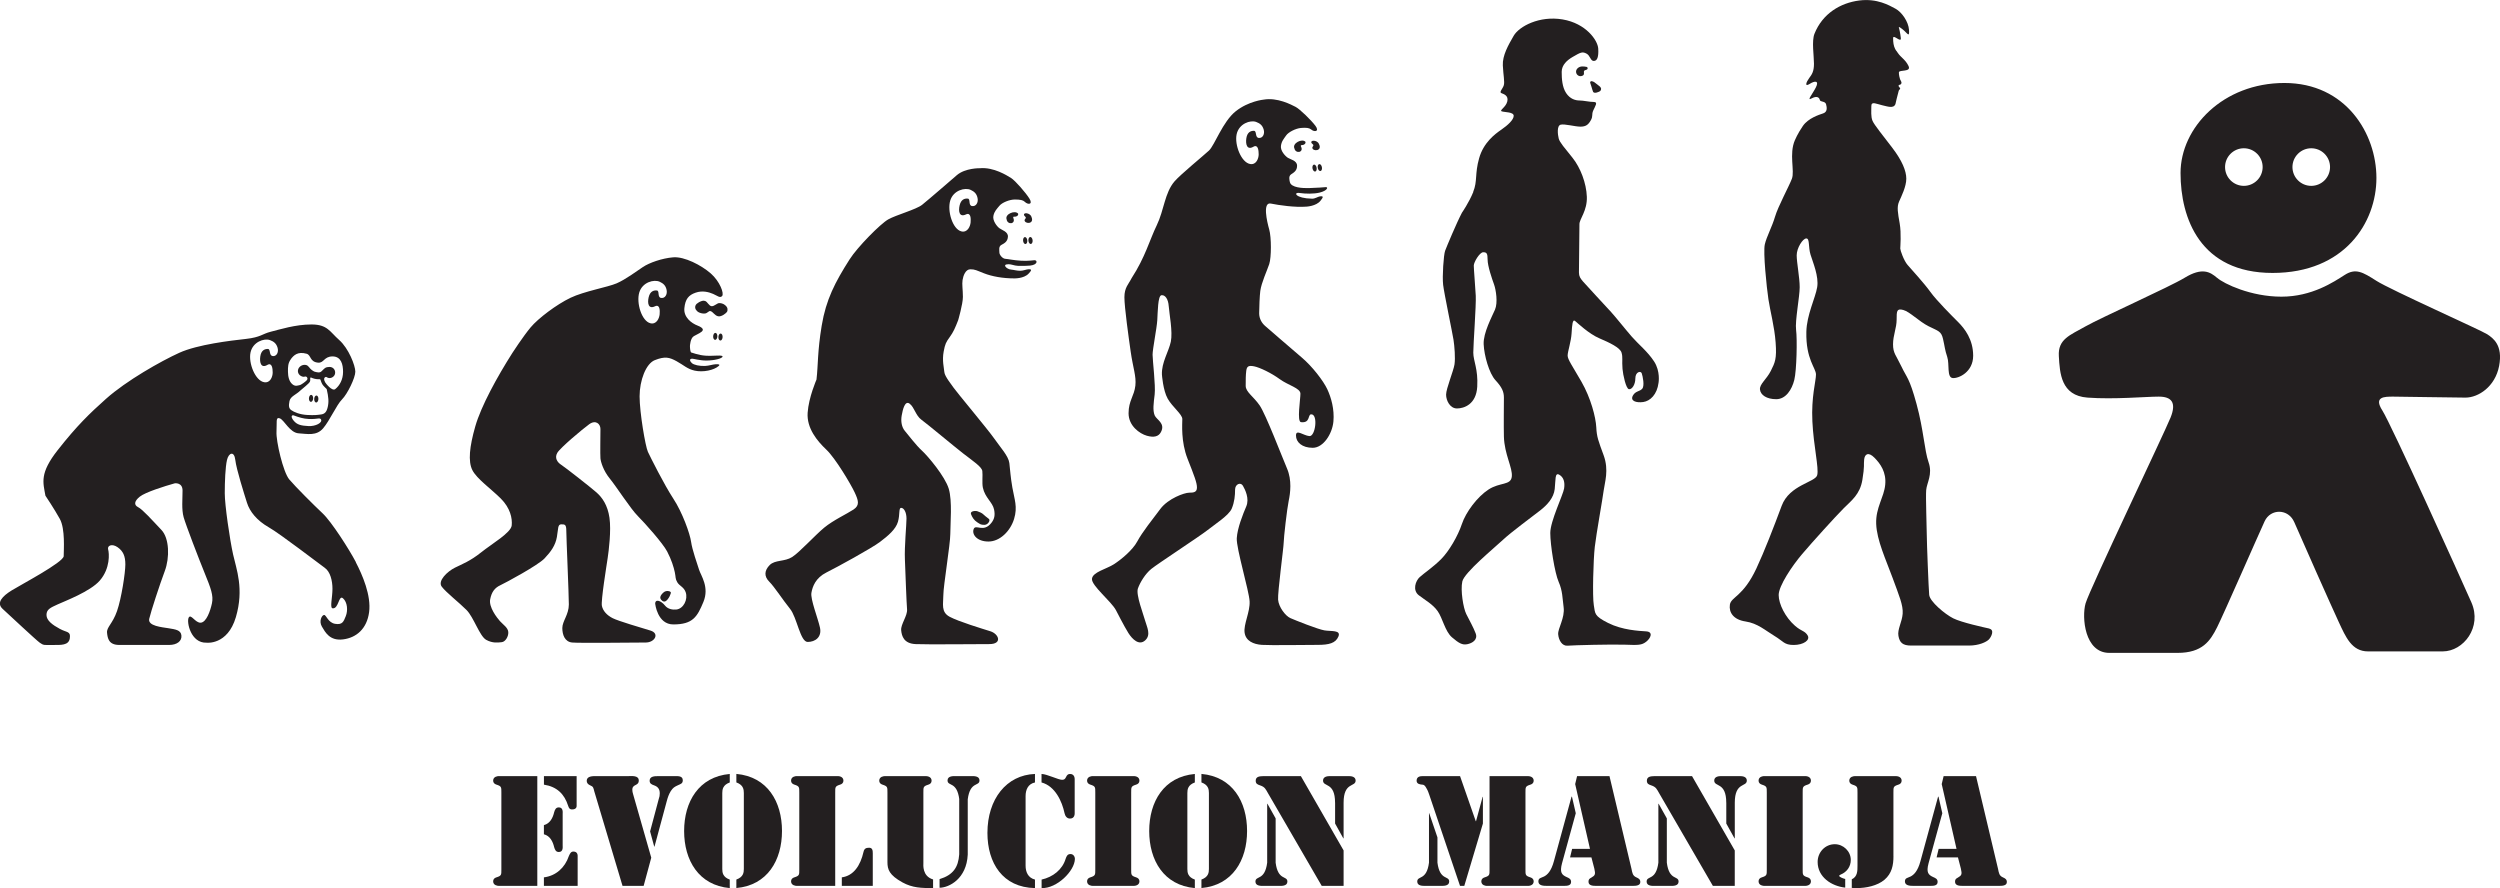 <?xml version="1.0" encoding="UTF-8"?>
<svg id="Layer_1" xmlns="http://www.w3.org/2000/svg" viewBox="0 0 708.86 251.81">
  <defs>
    <style>
      .cls-1 {
        fill: #231f20;
      }
    </style>
  </defs>
  <g>
    <path class="cls-1" d="M100.92,159.41c-1.89-3.62-6.93-11.5-9.45-13.86-2.52-2.36-7.72-7.56-9.45-9.61-1.73-2.05-3.78-10.87-3.62-13.54.16-2.68-.31-4.25.94-3.78s2.83,4.09,5.35,4.25c2.52.16,5.04.79,6.93-1.42s3.78-6.61,5.35-8.19,3.78-6.14,3.78-7.87-1.89-6.61-4.57-8.98c-2.68-2.36-3.31-4.41-7.87-4.41s-8.98,1.42-11.5,2.05c-2.52.63-2.83,1.57-7.09,2.05-4.25.47-13.7,1.57-18.9,3.94s-14.96,7.87-20.79,13.07c-4.66,4.16-8.19,7.56-13.64,14.48-5.23,6.64-4.17,9.22-3.51,12.96,0,0,2.51,3.74,4.08,6.58s1.1,8.82,1.1,10.55-12.28,8.19-14.8,9.76-4.41,3.46-2.52,5.2c1.89,1.73,9.45,8.82,10.55,9.61,1.1.79,1.26.63,3.62.63s4.57.16,4.88-1.89c.31-2.05-.79-1.57-2.83-2.68-2.05-1.1-3.78-2.36-3.78-3.94s1.1-2.05,3.15-2.99c2.05-.94,9.28-3.66,11.97-6.77,2.99-3.46,2.68-7.72,2.36-8.82-.31-1.1,1.1-1.73,2.68-.63s2.2,2.52,2.2,4.88-1.1,9.61-2.36,13.23-2.99,4.57-2.83,6.14c.16,1.57.47,3.46,3.46,3.46h14.17c2.2,0,3.62-1.1,3.46-2.68-.16-1.57-1.73-1.73-3.62-2.05-1.89-.31-5.98-.63-5.51-2.68.47-2.05,2.99-9.76,4.41-13.54,1.42-3.78,1.31-9.27-.94-11.65-2.68-2.83-5.35-5.83-6.61-6.46s-1.1-1.73.47-2.99,7.09-2.99,9.92-3.78c0,0,2.2-.31,2.2,2.05s-.31,5.35.31,7.56,4.25,11.65,5.98,15.9c1.73,4.25,2.52,6.3,2.05,8.5-.47,2.2-1.57,5.35-3.15,5.51-1.57.16-2.83-2.68-3.46-1.42s.63,7.24,5.04,7.09c0,0,5.98.79,8.35-7.24,2.36-8.03.16-13.54-.79-17.79-.94-4.25-2.36-14.01-2.36-17.32s.16-7.4.63-9.45c.47-2.05,2.05-2.68,2.36,0,.31,2.68,2.52,9.61,3.31,12.13.79,2.52,2.83,5.04,6.14,6.93,3.31,1.89,14.33,10.39,15.9,11.5,1.57,1.1,2.2,3.62,2.2,5.98s-.78,5.39,0,5.51c1.79.28,1.73-3.94,2.99-2.83s1.42,3.46.79,5.04c-.63,1.57-.94,2.52-2.99,2.2-2.05-.31-2.52-2.52-3.15-2.52s-1.57,1.73-.63,3.31c.94,1.57,2.2,4.09,5.98,3.62,3.78-.47,6.77-2.99,7.4-7.72.63-4.72-1.89-10.55-3.78-14.17ZM87.46,120.81c-2.03-.11-3.21-.33-4.2-1.54s-.48-1.69.07-1.47c0,0,1.72.69,3.11.89,3.18.44,4.22-.45,4.58.23.49.93-1.53,2-3.57,1.89ZM92.9,115.5c-.29,1.29-.84,1.88-1.83,2.01-1.16.16-1.86.26-3.96.15-2.1-.11-3.77-.82-4.53-1.37-.68-.49-.78-1.19-.5-2.56.27-1.37,1.92-1.83,3.11-3.02.43-.43,2.56-2.01,2.7-2.54.08-.32.12-.39.07-.71-.06-.38.14-.46.21-.43.55.28,1.49.55,2.28.49.42-.04.44.22.48.34.11.38.27.74.45,1.08.24.46,1.24,1.35,1.25,1.38.52,2.28.65,3.57.28,5.17ZM82.45,101.85c.82-1.1,1.95-2.26,4.48-1.55,1.33.37.84,2.31,3.27,2.53,1.65.15,1.66-1.77,4.09-1.77s3,2.27,2.98,4.42c-.01,2.1-.94,3.84-2.22,4.85-.88.7-2.71-1.65-2.82-1.88-.06-.11-.11-.23-.17-.35,0-.02-.03-.05-.03-.07,0,.01,0,.02,0,.02,0-.01,0-.03-.01-.04-.02-.05-.05-.1-.06-.15-.1-.4-.07-.68.17-.87s.43-.11.51-.05c.83.62,2.1.06,2.34-.9.25-1-.42-2.03-1.59-2s-1.28.38-1.74.76c-.29.24-.52.61-.88.73-.35.12-.78.05-1.12-.03-.45-.11-.52-.06-1.25-.59s-.88-1.27-1.67-1.43c-1-.2-2.1.48-2.25,1.51-.08.56.15,1.06.53,1.39s.99.58,1.45.4,1.02.51.52,1.04-1.5,1.19-1.86,1.34c-.66.13-1.34.51-2.19-.19-1.01-.82-1.26-2.28-1.28-3.56-.02-1.38,0-2.47.82-3.56ZM77.32,100.95c-1.13-.13-.5-2.01-1.38-2.01s-1.89.38-2.14,2.14.24,3.43,2.01,2.39c1.31-.77,1.51,1.01,1.51,2.14s-.63,3.04-2.39,2.77c-2.53-.39-4.53-5.41-3.9-8.42s3.88-4.14,5.53-3.52c1.01.38,1.76.88,2.14,2.14.38,1.26-.25,2.51-1.38,2.39ZM88.24,111.96c.33.01.58.47.55,1.02s-.31.98-.64.97-.58-.47-.55-1.02.31-.98.64-.97ZM89.73,112.14c.33.01.58.47.55,1.02s-.31.98-.64.97-.58-.47-.55-1.02.31-.98.64-.97Z"/>
    <path class="cls-1" d="M206.27,87.55c-.02-.16-.08-.34-.19-.49-.11-.21-.27-.39-.5-.54-.19-.18-.42-.31-.7-.41-.28-.11-.57-.17-.87-.17-.65-.07-1.45.93-2.22.88s-1.19-1.27-1.86-1.48c-.52-.16-.9,0-.92,0-.27.1-.55.19-.79.33-.24.14-.47.3-.67.47-.35.31-.51.79-.42,1.21.03.22.14.43.31.61.13.2.31.37.55.52.48.28,1.08.43,1.67.43,1.06,0,1.19-.89,1.85-.68s1.17,1.26,2.11,1.45c1,.21,2.35-.96,2.51-1.25.16-.28.18-.57.14-.88Z"/>
    <path class="cls-1" d="M196.24,101.7c.42,0,2.17.53,4.03.53,2.21,0,4.54-.57,4.6-1.13.06-.55-2.48-.1-4.81-.25-2.02-.13-3.87-.89-4.02-.89-.31,0-.41-1.23-.41-1.85,0,0,.08-2.23,1.13-2.81s2.43-1.16,2.49-1.68c0,0,.37-.6-1.43-1.29-1.8-.69-4.03-2.4-3.77-4.97s1.2-3.68,3.17-4.37c1.97-.69,3.77-.17,4.97.34,1.2.51,1.97,1.29,2.57.6.6-.69-.6-4.11-3.26-6.43-2.66-2.31-7.45-4.8-10.62-4.54s-6.77,1.54-8.57,2.74-4.88,3.51-7.45,4.63c-2.57,1.11-9.17,2.23-13.11,4.11-3.94,1.89-9.17,5.83-11.31,8.4-2.14,2.57-5.14,7.2-5.14,7.2-4.34,6.82-8.88,15.08-10.54,20.86-1.65,5.78-2.07,9.92-.83,12.39s5.37,5.37,8.06,8.06c2.69,2.69,3.31,5.58,3.1,7.64-.21,2.07-5.58,5.16-8.68,7.64-3.1,2.48-5.37,3.31-7.44,4.34-2.07,1.03-4.96,3.72-3.72,5.37s4.96,4.54,7.02,6.61,3.72,7.44,5.58,8.47c1.86,1.03,3.39.76,4.42.66,1.03-.1,1.95-1.64,1.85-2.88s-1.44-2.06-2.36-3.08c-.93-1.03-3.19-4.01-2.78-6.17.41-2.16,1.34-3.29,2.88-4.01s10.69-5.65,12.54-7.61c1.85-1.95,3.08-3.7,3.5-6.06.41-2.36.21-3.6,1.23-3.6s1.44,0,1.44,1.85.72,17.99.72,20.87-1.85,4.73-1.85,6.68.72,3.91,2.78,4.11,18.3,0,20.87,0,4.01-2.57,1.34-3.39c-2.67-.82-9.05-2.67-10.69-3.5-1.64-.82-2.78-2.06-3.08-3.5-.31-1.44,1.34-11.51,1.64-13.57.31-2.06,1.03-7.81.51-11.41s-2.06-5.76-3.7-7.2c-1.64-1.44-8.84-7.09-9.97-7.81-1.13-.72-1.95-1.95-1.13-3.39.82-1.44,7.2-6.78,9.05-8.12,1.85-1.34,3.19-.1,3.19,1.34s-.1,7.3,0,8.33c.1,1.03.82,3.5,2.67,5.76,1.85,2.26,5.86,8.53,7.92,10.59,2.06,2.06,7.09,7.71,8.33,10.07,1.23,2.36,1.85,4.42,2.16,5.86.31,1.44.1,1.85.72,2.88s1.85,1.32,2.36,2.78c.72,2.06-.62,4.73-2.67,4.93-1.03.1-2.36-.1-3.19-1.13-1.14-1.42-2.78-1.95-2.78-.51,0,0,.62,5.86,5.14,5.86,5.55,0,6.78-2.16,8.53-6.37,1.75-4.21-.72-7.5-1.23-9.15-.51-1.64-1.95-5.65-2.26-7.92-.31-2.26-2.47-8.33-5.04-12.23-2.57-3.91-6.48-11.72-7.2-13.26-.72-1.54-2.36-11.2-2.36-15.73s1.8-9.29,4.32-10.28c2.88-1.13,4.11-.82,6.17.31,2.06,1.13,3.04,2.21,5.14,2.67,2.38.53,5.45-.12,6.8-1.32.54-.48-.17-.53-.92-.49s-1.84.43-2.93.48c-1.59.07-3.19-.28-3.77-.82-.55-.51-.82-1.23.1-1.23ZM187.43,84.48c-1.12-.22-.33-2.05-1.2-2.12s-1.91.21-2.31,1.94-.05,3.43,1.8,2.55c1.37-.65,1.42,1.13,1.32,2.26-.1,1.13-.89,2.97-2.62,2.55-2.49-.61-4.04-5.78-3.16-8.73.89-2.95,4.22-3.79,5.81-3.03.97.46,1.68,1.03,1.94,2.31.27,1.28-.47,2.48-1.58,2.26ZM202.85,94.38c.33.01.58.47.55,1.02s-.31.98-.64.97-.58-.47-.55-1.02.31-.98.64-.97ZM204.34,94.57c.33.01.58.47.55,1.02s-.31.98-.64.97-.58-.47-.55-1.02.31-.98.64-.97ZM187.25,169.68c-.21-.67.63-1.57,1.15-1.89s1.36-.31,1.78.1c.23.23-.57,2.03-1.4,2.55-.68.43-1.39-.32-1.53-.77Z"/>
    <path class="cls-1" d="M285.88,74.91c.94,0,1.65.42,2.75.47s2.78,0,3.42-.07c2.28-.24,2.12-1.53,1.31-1.53-.41,0-1.69.26-3.78.15s-3.98-.53-4.42-.53c-.9,0-1.79-1.16-1.79-1.79s-.27-1.7.54-2.15c.81-.45,1.79-.9,1.88-2.33.09-1.43-1.7-1.88-2.42-2.42-.72-.54-1.97-2.15-1.7-3.49.27-1.34.98-1.97,1.7-2.86.72-.9,2.86-1.79,4.39-1.79s2.33.18,2.78.63c.95.95,2.42.81,1.34-.9-1.07-1.7-4.03-5.1-5.19-5.82-1.16-.72-4.92-3.13-8.86-2.78,0,0-4.12-.09-6.53,1.97,0,0-8.15,7.07-9.85,8.41-1.7,1.34-7.34,2.86-9.58,4.12-2.24,1.25-8.77,7.88-10.98,11.36-4.11,6.47-6.67,11.36-7.9,18.76-1.23,7.41-.99,11.11-1.48,15.31,0,0-2.21,5.02-2.51,9.41s2.73,8.03,5.3,10.45c2.57,2.42,6.97,9.84,8.03,12.12s1.51,3.64-.3,4.85c-1.82,1.21-5.76,3.03-8.33,5.15-2.57,2.12-6.97,6.97-9.09,8.33-2.12,1.36-4.85.76-6.36,2.27-1.51,1.51-1.67,3.18-.15,4.7,1.51,1.51,3.94,5.3,5.91,7.72,1.97,2.42,2.88,9.39,5,9.39s4.09-1.36,3.48-4.09c-.61-2.73-2.73-8.03-2.42-9.84s1.21-4.24,4.24-5.76c3.03-1.51,12.72-6.82,15.15-8.63,2.42-1.82,4.54-3.64,5.15-5.76.61-2.12.15-3.94.91-3.94s1.51,1.21,1.51,3.03-.61,7.88-.45,11.66c.15,3.79.45,12.27.61,14.09.15,1.82-1.82,4.24-1.67,5.91.15,1.67.76,3.79,4.09,3.94,3.33.15,17.12,0,20.9,0s2.73-2.88.3-3.64c-2.42-.76-8.94-2.73-11.51-4.09-2.57-1.36-1.82-3.64-1.82-6.21s1.97-14.39,1.97-17.27.61-9.39-.45-12.87c-1.06-3.48-5.91-9.24-7.57-10.75-1.67-1.51-3.94-4.54-4.85-5.6s-1.21-2.73-.91-4.39c.3-1.67.91-4.39,2.27-3.33s1.67,3.33,3.33,4.54c1.67,1.21,9.09,7.42,11.81,9.54,2.73,2.12,5.3,3.79,5.45,5s-.12,3.43.15,4.7c.61,2.88,2.76,4.13,3.18,6.21.33,1.63.1,2.68-.76,3.79-2.26,2.9-4.46.23-5.03,1.76-.57,1.53.96,3.53,4.2,3.53s6.21-2.96,7.26-6.4.1-5.54-.48-8.88c-.57-3.34-.57-4.59-.86-6.97-.24-1.99-2.58-4.49-4.3-6.97s-10.99-13.56-11.46-14.33c-.48-.76-2.58-3.25-2.67-4.49-.1-1.24-.67-3.25-.19-5.83.4-2.16.67-2.67,1.72-4.11s1.53-2.58,2.39-4.78c0,0,1.34-4.59,1.34-6.59s-.29-3.53-.1-4.78.86-3.06,2.2-3.06,1.72.29,3.92,1.15c2.2.86,5.25,1.43,8.5,1.43,0,0,2.74.1,4.09-1.33.78-.84,1.16-1.34-.09-1.25-.57.04-1.35.39-2.16.42-.98.03-1.99-.28-2.68-.33-1.25-.09-2.69-1.52-.81-1.52ZM275.6,58.43c-1.12-.22-.33-2.05-1.2-2.12s-1.91.21-2.31,1.94-.05,3.43,1.8,2.55c1.37-.65,1.42,1.13,1.32,2.26-.1,1.13-.89,2.97-2.62,2.55-2.49-.61-4.04-5.78-3.16-8.73.89-2.95,4.22-3.79,5.81-3.03.97.46,1.68,1.03,1.94,2.31.27,1.28-.47,2.48-1.58,2.26ZM280.36,147.11c.56.37-.18,1.71-1.24,1.71s-1.18-.19-2.06-.75-1.43-1.43-1.74-2.3,1.24-1,1.81-.81c.65.22,1.31.5,1.74.93,0,0,.93.85,1.49,1.22ZM290.59,67.22c.33-.03.64.39.69.93s-.17,1.02-.5,1.05-.64-.39-.69-.93.17-1.02.5-1.05ZM292.1,67.2c.33-.03.64.39.69.93s-.17,1.02-.5,1.05-.64-.39-.69-.93.17-1.02.5-1.05ZM287.65,61.43c-.39-.09-.39.23-.32.4.74,1.75-1.69,2-1.91.37-.57-1.52,2.45-2.7,3.27-1.61.14.6-.65.93-1.05.84ZM290.51,62.41c0-.21.41-.51.36-.72s-.38-.42-.46-.58c-.47-.99,1.68-.82,2.05.38.93,2.17-1.98,2.05-1.95.92Z"/>
    <g>
      <path class="cls-1" d="M372.15,47.76c.1.54.44.93.76.88.33-.06.51-.54.41-1.09-.1-.54-.44-.93-.76-.88-.33.06-.51.54-.41,1.09Z"/>
      <path class="cls-1" d="M371.9,40.59c.09.16.44.33.5.54.06.21-.31.54-.3.75.06,1.13,2.97,1.02,1.87-1.07-.46-1.17-2.62-1.17-2.07-.22Z"/>
      <path class="cls-1" d="M374.06,46.53c-.33.06-.51.54-.41,1.09.1.54.44.93.76.88.33-.06.51-.54.41-1.09s-.44-.93-.76-.88Z"/>
      <path class="cls-1" d="M359.86,65c-.63-2.22-1.9-7.76.47-7.28s6.88,1.13,10.11.87c0,0,2.74-.12,3.97-1.66.71-.9,1.05-1.43-.19-1.24-.56.09-1.35.66-2.15.65-4.82-.09-5.44-1.9-3.58-1.62,1.76.26,4.09.28,5.68-.11,2.23-.54,2.53-1.61,1.73-1.55-.45.04-2.45.21-4.73.27-1.77.05-5.1-.09-5.44-1.72-.13-.61-.4-1.67.36-2.18.77-.51,1.71-1.04,1.69-2.47-.03-1.43-1.85-1.74-2.6-2.21-.76-.48-2.14-1.98-1.98-3.34.16-1.36.82-2.04,1.47-2.99.64-.95,2.71-2.01,4.23-2.14s2.33,0,2.82.4c1.02.87,2.47.61,1.27-1-1.21-1.61-4.43-4.76-5.64-5.38-1.22-.62-5.16-2.73-9.06-2.05,0,0-4.28.41-7.93,3.32s-5.97,9.63-7.55,11.11c-1.59,1.48-8.1,6.8-9.77,8.74-2.81,3.26-2.96,8.15-5.04,12.44s-3.26,9.03-7.11,14.96c-.89,1.78-2.07,2.67-2.07,5.48s1.23,11.58,1.78,15.4c.65,4.59,1.62,6.95,1.33,9.63-.32,2.95-1.93,4.29-1.93,7.85s3.11,5.78,5.18,6.37,3.35.2,4-1.04c1.33-2.52-1.28-3.5-1.78-4.74-.59-1.48-.3-3.41,0-5.92s-.59-9.63-.59-11.26,1.18-7.41,1.33-9.77.15-6.96,1.18-7.11,1.93,1.04,2.07,3.11,1.18,7.26.59,10.07-2.67,5.92-2.52,9.33c0,0,.3,4.44,1.63,6.81s4.15,4.44,4.15,5.78-.44,6.37,1.48,11.26c1.93,4.89,2.67,6.81,2.67,8.15s-.89,1.48-2.22,1.48-5.92,1.63-8.15,4.59-5.18,6.66-6.52,9.18-4.59,5.18-6.66,6.52-6.07,2.22-6.22,4.15,5.48,6.37,6.81,8.89c0,0,2.42,4.74,3.53,6.48s3.01,3.64,4.75,2.06.47-3.8,0-5.54-2.69-7.44-2.06-9.18,2.06-4.12,3.8-5.54,13.62-9.18,15.83-10.92,6.17-4.27,6.97-6.17.95-3.8.95-5.38,1.58-2.22,2.22-1.11,1.9,3.64.95,5.86-2.53,6.17-2.69,9.02,3.48,14.88,3.64,17.89-1.74,6.49-1.42,8.87,2.53,3.32,4.91,3.48,12.67,0,15.83,0,5.07-.47,5.86-2.37-2.06-1.42-3.96-1.74-8.23-2.85-9.66-3.48-3.32-3.17-3.48-5.22,1.58-14.88,1.58-16.15.95-9.66,1.42-11.87.95-5.86-.47-9.18-6.02-15.36-7.76-17.89-3.96-3.8-3.96-5.54,0-3.01.16-4.27.63-1.58,2.22-1.27,4.91,1.9,7.28,3.64,5.86,2.53,5.86,4.12-1.04,7.93.16,8.07c2.69.32,1.89-2.14,2.85-2.22,2.06-.16,1.27,6.33-.47,6.17s-3.8-2.06-3.8-.16,1.74,3.48,4.75,3.48,5.54-3.96,5.86-7.44c.32-3.48-.63-6.81-1.74-9.18s-4.27-6.49-7.28-9.02-9.34-8.07-10.29-8.87-1.74-2.06-1.74-3.64.15-5.08.32-6.33c.32-2.37,1.9-5.7,2.53-7.6s.63-7.6,0-9.82ZM356.91,39.11c-1.13-.13-.49-2.01-1.37-2.02s-1.89.37-2.15,2.12.22,3.43,2,2.4c1.31-.76,1.5,1.01,1.5,2.15,0,1.13-.65,3.03-2.4,2.75-2.53-.41-4.49-5.43-3.85-8.44.65-3.01,3.9-4.12,5.55-3.49,1,.38,1.75.89,2.12,2.15.37,1.26-.27,2.51-1.4,2.38Z"/>
      <path class="cls-1" d="M369.17,41.13c.4.06,1.16-.34.98-.92-.91-1.03-3.82.4-3.13,1.87.34,1.61,2.75,1.17,1.87-.52-.09-.16-.11-.48.29-.42Z"/>
    </g>
    <path class="cls-1" d="M417.71,54.42c1.26-3.08.42-5.05,1.68-9.53s4.48-6.87,6.31-8.13,3.5-2.8,3.5-3.92-2.52-.98-3.36-1.26,1.12-1.12,1.54-2.8-.98-2.1-1.68-2.38.42-1.26.7-2.24-.14-2.8-.28-5.61,1.54-5.75,3.08-8.41,7.29-5.75,13.88-4.63,9.95,5.89,10.09,8.27-.28,3.5-1.26,3.5-.98-1.54-2.1-2.1-1.54-.42-3.92.98c-1.53.9-3.08,2.24-3.08,4.2s.14,4.34,1.26,6.03,2.66,2.1,3.78,2.1,2.8.42,4.06.42.42,1.12-.14,2.38,0,1.54-.7,2.8-1.4,1.82-2.94,1.82-4.48-.84-5.61-.56-.84,2.8-.56,3.92,1.68,2.66,3.92,5.47,3.92,7.15,4.06,11.07-2.1,6.31-2.1,7.71-.14,12.61-.14,13.74.42,1.68,1.12,2.52,6.59,7.15,7.99,8.69,4.06,4.91,5.89,7.01,4.48,4.2,6.31,7.01,1.26,6.03,1.26,6.03c-.42,3.36-2.38,5.19-4.34,5.47s-3.78-.28-2.94-1.82c.74-1.36,1.96-1.12,2.66-1.96s.14-3.5-.14-4.34-1.82-.42-1.82,1.4-.98,3.22-1.82,3.08-1.68-4.06-1.82-5.75c-.2-2.44.14-3.22-.28-4.63s-3.36-2.8-6.31-4.06-6.17-4.34-6.87-4.91-.84,1.12-.98,3.5-1.12,5.19-1.12,6.31,1.26,2.8,3.92,7.43,4.06,10.09,4.2,12.89.56,3.78,2.1,7.99.28,7.71,0,9.95-2.1,12.33-2.52,15.98-.7,14.16-.28,16.54.02,3.02,4.06,5.05,8.69,2.24,10.79,2.38,1.26,1.96,0,2.94-2.24.98-5.89.84-14.86.14-16.4.28-2.52-1.54-2.66-3.22,1.96-4.63,1.54-7.71c-.34-2.5-.28-4.63-1.4-7.15s-2.38-10.51-2.38-13.88,3.64-10.79,3.92-12.61-.14-3.22-1.4-3.92-.98,1.54-1.26,4.06-2.1,4.48-4.06,6.03-8.27,6.17-10.65,8.41-10.93,9.25-11.49,11.77.28,7.57,1.12,9.25c1.09,2.19,1.96,3.64,2.66,5.47s-.98,2.8-2.38,3.08-2.38-.28-4.34-1.96-2.66-5.47-4.06-7.43-3.5-3.08-5.33-4.48-.98-4.06.28-5.19,3.78-2.8,6.03-5.05,4.77-6.59,5.89-9.95,4.34-7.71,7.57-9.81,6.31-1.12,6.59-3.64-2.1-6.31-2.24-11.35c-.08-2.95,0-9.39,0-11.07s-.56-2.94-2.38-4.91-3.22-7.01-3.36-10.23,2.38-7.85,3.22-9.81.28-5.61-.28-7.15-1.82-5.19-1.82-7.01-.28-2.1-1.26-2.1-2.66,2.8-2.66,3.78.42,5.89.56,8.55-.7,13.74-.7,16.12,1.4,4.63,1.12,9.67-3.78,6.17-5.75,6.17-3.08-2.24-3.08-3.92,2.1-6.73,2.38-8.55,0-5.19-.28-7.01-2.66-13.17-2.94-15.56.14-8.55.56-9.67,3.22-7.85,4.77-10.79c0,0,1.96-2.8,3.22-5.89ZM450.15,19.44c-.08.48-.76.31-.98.66s.25,1.04-.45,1.36c-.39.18-.84.2-1.21-.03-.37-.22-.6-.6-.63-1.03-.03-.4.17-.8.46-1.06.7-.66,1.68-.54,2.55-.37.21.04.3.29.27.48ZM453.97,25.25c0,.31-.19.58-.47.7-.1.04-1.36.7-1.77.12-.07-.09-.38-1.1-.49-1.51-.12-.36-.23-.72-.35-1.07-.06-.19.06-.39.23-.46.18-.08.75.15.86.22.38.25,1.45,1.13,1.58,1.23.24.19.42.47.43.78Z"/>
    <path class="cls-1" d="M564.09,178.23c-1.54-.34-7.86-1.71-10.25-2.9-2.39-1.2-6.66-4.78-6.83-6.66s-.68-14.86-.68-16.91-.34-10.76-.17-12.81c.17-2.05,1.88-4.44.68-7.86-1.2-3.42-1.37-9.05-3.42-16.56-2.05-7.51-2.73-7.34-4.27-10.59-1.54-3.24-2.39-3.76-2.39-6.32s1.02-4.61,1.02-7,0-3.24,1.88-2.73c1.88.51,4.44,3.24,7.17,4.61,2.73,1.37,3.59,1.37,4.1,3.59s.51,3.07,1.2,5.12c.68,2.05-.17,5.81,1.54,5.98,1.71.17,5.81-1.71,5.81-6.32s-2.39-7.68-4.27-9.56c-1.88-1.88-6.15-6.15-7.86-8.54-1.71-2.39-5.46-6.49-6.49-7.68s-2.05-4.1-2.05-4.61.34-4.27-.17-7.17-.85-4.61-.17-6.15c.68-1.54,2.05-4.27,2.05-6.49s-1.2-5.12-3.93-8.71-5.12-6.49-5.64-7.68-.34-2.9-.34-4.27,1.54-.51,3.07-.17c1.54.34,3.24,1.02,3.76-.34,0,0,.59-2.63.92-3.72.08-.28.26-.39.27-.41.14-.15.25-.37,0-.55-.46-.35-.25-.76-.18-.75.35.02.71-.24.71-.61,0-.2-.11-.37-.19-.55-.07-.15-.15-.3-.22-.44-.11-.23-.36-1.34-.33-1.95.05-.83,3.56,0,2.74-1.78-.82-1.78-2.19-2.46-3.01-3.69s-.41-.41-.82-1.23c-.41-.82-.55-1.78-.55-3.01s2.33,1.5,2.19,0c-.14-1.5-.55-3.01-.55-3.01,0,0-.27-.55,1.09.55,1.37,1.09,1.92,2.46,1.78.14-.14-2.33-2.05-5.06-3.83-6.02-1.78-.96-5.22-2.97-10.26-2.33-5.34.68-10.42,3.68-12.72,9.44-.82,2.05-.14,6.29-.14,8.48s-.55,3.01-1.37,4.1c-.82,1.09-1.37,2.6.14,1.64,1.5-.96,2.74-.96,1.78.96-.96,1.92-2.74,3.97-1.23,3.15,1.5-.82,2.19-.27,2.33.41s1.5.27,1.78,1.23c.27.96.41,2.19-.82,2.6s-4.24,1.37-5.75,3.56-2.27,4.04-2.27,4.04c-1.71,3.93,0,8.71-.85,10.93s-3.93,7.86-4.78,10.76c-.85,2.9-2.39,5.64-2.9,7.86s.51,12.12,1.02,15.54c.51,3.42,1.71,7.68,2.05,12.3.34,4.61-.17,5.64-1.37,8.03-1.2,2.39-3.24,3.76-3.07,5.29.17,1.54,1.88,2.73,4.61,2.73s4.44-2.73,5.12-5.46c.68-2.73.85-11.61.51-14.17-.34-2.56,1.02-9.39,1.02-12.12s-.85-7-.85-9.05,1.71-4.78,2.73-4.78.51,2.39,1.2,4.61c.68,2.22,2.39,6.15,1.88,9.22-.51,3.07-2.97,7.84-3.07,12.64-.17,7.86,2.73,10.25,2.73,12.12s-1.37,6.32-1.02,13.32c.34,7,1.88,13.15,1.37,15.2s-7.86,2.73-10.08,8.71c-2.22,5.98-4.94,13-7.17,17.76-3.76,8.03-7.17,8.03-7.51,10.25s1.02,4.27,4.44,4.78c3.42.51,5.64,2.56,8.2,4.1,2.56,1.54,2.73,2.56,5.46,2.56s4.78-1.37,3.93-2.73-1.68-1.06-3.59-2.73c-2.73-2.39-4.61-6.15-4.61-8.71s3.76-8.2,6.66-11.61c2.9-3.42,9.56-10.76,11.78-12.98,2.22-2.22,4.61-3.93,5.29-8.03.68-4.1.34-4.27.51-5.81.17-1.54,1.2-2.22,2.9-.51s3.42,4.1,3.07,7.68c-.34,3.59-2.73,6.49-2.56,11.1.17,4.61,2.73,10.08,4.61,15.2,1.88,5.12,3.07,7.86,2.9,10.25-.17,2.39-1.54,4.44-1.2,6.32.34,1.88,1.2,2.73,3.59,2.73h16.39c2.9,0,4.95-1.02,5.64-1.71.68-.68,1.71-2.73.17-3.07Z"/>
    <path class="cls-1" d="M628.66,78.79c1.96,1.68,9.54,5.33,18.23,5.33s14.87-4.21,17.95-6.17,5.05-.84,8.98,1.68,29.73,14.03,31.42,15.15,4.49,3.09,3.37,8.98c-1.12,5.89-5.89,8.98-9.54,8.98s-17.95-.28-20.48-.28-5.61,0-3.09,3.93,22.16,47.41,25.25,54.42c3.09,7.01-2.24,13.89-8.13,13.89h-21.18c-4.63,0-6.31-4.07-8.28-8.28-1.96-4.21-10.94-24.4-12.62-28.33s-6.73-3.93-8.42-.28-11.5,26.09-13.46,30.02c-1.96,3.93-4.21,7.29-11.22,7.29h-19.36c-7.01,0-7.85-10.1-6.73-14.03s22.44-48.53,24.12-52.74.28-5.89-3.37-5.89-12.62.84-20.2.28-7.85-7.01-8.13-11.78,3.09-5.89,7.57-8.42,23.93-11.23,28.05-13.75c5.05-3.09,7.29-1.68,9.26,0ZM673.82,50.46c0,12.62-8.98,26.93-29.45,26.93s-26.09-15.43-26.09-28.33,12.06-25.53,29.45-25.53,26.09,14.31,26.09,26.93ZM641.56,47.37c0-2.94-2.39-5.33-5.33-5.33s-5.33,2.39-5.33,5.33,2.39,5.33,5.33,5.33,5.33-2.39,5.33-5.33ZM660.67,47.37c0-2.94-2.39-5.33-5.33-5.33s-5.33,2.39-5.33,5.33,2.39,5.33,5.33,5.33,5.33-2.39,5.33-5.33Z"/>
  </g>
  <g>
    <path class="cls-1" d="M141.37,220.07h10.98v31.11h-10.98c-.17,0-1.54-.08-1.54-1.29,0-.58.37-.96.92-1.12,1.46-.46,1.41-.71,1.41-2.25v-21.8c0-1.54.04-1.79-1.41-2.25-.54-.17-.92-.54-.92-1.12,0-1.21,1.37-1.29,1.54-1.29ZM154.22,220.07h9.28v8.44c0,.21-.04,1-1.29,1-.71,0-.92-.42-1.12-1.04-1.08-3.37-3.2-5.41-6.86-5.99v-2.41ZM154.22,233.96c1.75-.46,2.54-2.08,2.91-3.66.21-.71.46-1.37,1.33-1.37,1.29,0,1.08,1.5,1.08,1.83v8.99c0,.33.21,1.83-1.08,1.83-.87,0-1.12-.67-1.33-1.37-.37-1.58-1.16-3.2-2.91-3.66v-2.58ZM154.22,248.77c3.37-.42,5.95-2.7,7.07-6.03.29-.62.54-1.29,1.29-1.29,1.33,0,1.21,1.25,1.21,1.41v8.32h-9.57v-2.41Z"/>
    <path class="cls-1" d="M182.5,251.18h-5.99l-7.99-26.75c-.33-1.21-.21-1.33-1.33-1.83-.5-.25-.83-.62-.83-1.21,0-1.37,1.75-1.33,2.7-1.33h9.11c.96,0,2.95-.25,2.95,1.25,0,1.62-1.83.92-1.83,2.62,0,.5.08.71.21,1.21l5.16,18.05-2.16,7.99ZM184.33,235.75l2.45-9.19c.21-.67.29-.92.29-1.62,0-1.16-.5-1.87-1.58-2.25-.71-.25-1.29-.5-1.29-1.33,0-1.29,1.5-1.29,2.37-1.29h4.58c.92,0,2.45-.17,2.45,1.17,0,.92-.58,1.04-1.29,1.37-1.08.5-1.46.71-2.12,1.71-.54.87-.87,1.83-1.12,2.79l-3.49,12.94h-.08l-1.16-4.28Z"/>
    <path class="cls-1" d="M206.92,221.86c-1.95.71-2.12,1.96-2.12,3v21.55c0,1.04.17,2.29,2.12,2.99v2.41c-8.82-.79-12.94-7.9-12.94-16.18s4.12-15.39,12.94-16.18v2.41ZM208.79,249.39c1.96-.71,2.12-1.95,2.12-2.99v-21.55c0-1.04-.17-2.29-2.12-3v-2.41c8.82.79,12.94,7.9,12.94,16.18s-4.12,15.39-12.94,16.18v-2.41Z"/>
    <path class="cls-1" d="M236.82,251.18h-10.98c-.17,0-1.54-.08-1.54-1.29,0-.58.37-.96.92-1.12,1.46-.46,1.41-.71,1.41-2.25v-21.8c0-1.54.04-1.79-1.41-2.25-.54-.17-.92-.54-.92-1.12,0-1.21,1.37-1.29,1.54-1.29h11.77c.17,0,1.54.08,1.54,1.29,0,.58-.37.96-.92,1.12-1.46.46-1.41.71-1.41,2.25v26.46ZM238.69,248.77c3.37-.46,5.28-3.37,6.16-7.24.21-.92.71-1.16,1.58-1.16.96,0,1.04.79,1.04,1.58v9.23h-8.78v-2.41Z"/>
    <path class="cls-1" d="M264.56,251.81c-3.29,0-5.82-.04-8.69-1.62-3.74-2.08-4.24-3.66-4.24-5.74v-19.72c0-1.54.04-1.79-1.41-2.25-.54-.17-.92-.54-.92-1.12,0-1.21,1.37-1.29,1.54-1.29h11.77c.17,0,1.54.08,1.54,1.29,0,.58-.37.96-.92,1.12-1.46.46-1.41.71-1.41,2.25v20.01c0,.42-.37,3.7,2.75,4.62v2.45ZM272,226.64c-.67-5.2-3.33-3.58-3.33-5.37,0-1.29,1.71-1.21,2.16-1.21h4.74c.46,0,2.16-.08,2.16,1.21,0,1.79-2.66.17-3.33,5.37v15.68c-.33,6.86-5.28,9.36-7.99,9.4v-2.45c3.83-1.17,5.32-3.33,5.57-7.03v-15.6Z"/>
    <path class="cls-1" d="M293.46,251.81c-9.15-.17-13.48-7.11-13.48-15.64,0-9.61,5.41-16.43,13.48-16.72v2.41c-2,.42-2.66,2.12-2.66,3.87v19.72c0,1.75.67,3.45,2.66,3.95v2.41ZM295.33,219.45c1.54.04,4.74,1.66,5.82,1.66.62,0,.87-.25,1.12-.79.25-.54.54-.87,1.12-.87,1.33,0,1.33,1.29,1.33,1.5v9.65c0,.21,0,1.5-1.33,1.5-.87,0-1.37-.71-1.54-1.5-.71-3.37-2.66-7.7-6.53-8.74v-2.41ZM303.53,242.16c.79,0,1.25.67,1.25,1.41-.08,3.41-5.12,8.4-9.44,8.24v-2.41c3.2-.71,5.91-2.83,6.82-5.91.25-.71.5-1.33,1.37-1.33Z"/>
    <path class="cls-1" d="M320.74,246.52c0,1.54-.04,1.79,1.42,2.25.54.17.92.54.92,1.12,0,1.21-1.37,1.29-1.54,1.29h-11.77c-.17,0-1.54-.08-1.54-1.29,0-.58.37-.96.92-1.12,1.46-.46,1.41-.71,1.41-2.25v-21.8c0-1.54.04-1.79-1.41-2.25-.54-.17-.92-.54-.92-1.12,0-1.21,1.37-1.29,1.54-1.29h11.77c.17,0,1.54.08,1.54,1.29,0,.58-.38.96-.92,1.12-1.46.46-1.42.71-1.42,2.25v21.8Z"/>
    <path class="cls-1" d="M338.79,221.86c-1.96.71-2.12,1.96-2.12,3v21.55c0,1.04.17,2.29,2.12,2.99v2.41c-8.82-.79-12.94-7.9-12.94-16.18s4.12-15.39,12.94-16.18v2.41ZM340.66,249.39c1.96-.71,2.12-1.95,2.12-2.99v-21.55c0-1.04-.17-2.29-2.12-3v-2.41c8.82.79,12.94,7.9,12.94,16.18s-4.12,15.39-12.94,16.18v-2.41Z"/>
    <path class="cls-1" d="M359.29,227.89h.08l2.33,4.16v12.56c.67,5.2,3.33,3.58,3.33,5.37,0,1.29-1.71,1.21-2.16,1.21h-4.74c-.46,0-2.16.08-2.16-1.21,0-1.79,2.66-.17,3.33-5.37v-16.72ZM380.97,241.12v10.07h-6.2l-15.22-26.25c-.67-1.16-.87-1.79-2.25-2.25-.71-.25-1.25-.42-1.25-1.33,0-1.25,1.25-1.25,2.12-1.29h10.69l12.1,21.05ZM378.55,227.6c0-5.95-3.41-4.37-3.41-6.28,0-1.17,1.37-1.25,1.79-1.25h5.66c.42,0,1.79.08,1.79,1.25,0,1.91-3.41.33-3.41,6.28v10.11h-.08l-2.33-4.2v-5.91Z"/>
    <path class="cls-1" d="M403.42,220.07h10.57l4.45,12.77h.08l1.87-6.9h.08v7.57l-5.28,17.68h-1.21l-8.69-25.75c-.21-.62-.42-1.25-.75-1.79-.37-.62-.54-1.12-1.25-1.17-.5-.04-1.62-.12-1.62-1.12,0-1.29,1.25-1.29,1.75-1.29ZM405.17,230.59h.08l2.33,6.86v7.15c.67,5.2,3.33,3.58,3.33,5.37,0,1.29-1.71,1.21-2.16,1.21h-4.74c-.46,0-2.16.08-2.16-1.21,0-1.79,2.66-.17,3.33-5.37v-14.02ZM422.35,220.07h10.98c.17,0,1.54.08,1.54,1.29,0,.58-.37.96-.92,1.12-1.46.46-1.41.71-1.41,2.25v21.8c0,1.54-.04,1.79,1.41,2.25.54.17.92.54.92,1.12,0,1.21-1.37,1.29-1.54,1.29h-11.77c-.17,0-1.54-.08-1.54-1.29,0-.58.38-.96.92-1.12,1.46-.46,1.41-.71,1.41-2.25v-26.45Z"/>
    <path class="cls-1" d="M446.8,230.59l-3.91,14.23c-.67,2.54-.08,3.24,1.33,3.87.67.29,1.25.54,1.25,1.37,0,1.17-1.33,1.12-2.16,1.12h-4.78c-.83,0-2.33-.04-2.33-1.25,0-1,.71-.96,1.62-1.41.87-.46,2-1.41,2.79-4.37l4.99-18.26h.12l1.08,4.7ZM451.25,243.11h-6.07l.58-2.41h5.07l-4.2-18.38.54-2.25h9.19l6.24,26.29c.25,1.17.29,1.96,1.46,2.45.58.25,1.04.54,1.04,1.29,0,1.12-1.5,1.08-2.29,1.08h-10.36c-.83,0-2.04-.08-2.04-1.17,0-.67.25-.87.79-1.16,1.08-.62,1.25-.92.87-2.54l-.83-3.2Z"/>
    <path class="cls-1" d="M470.21,227.89h.08l2.33,4.16v12.56c.67,5.2,3.33,3.58,3.33,5.37,0,1.29-1.71,1.21-2.16,1.21h-4.74c-.46,0-2.16.08-2.16-1.21,0-1.79,2.66-.17,3.33-5.37v-16.72ZM491.88,241.12v10.07h-6.2l-15.22-26.25c-.67-1.16-.87-1.79-2.25-2.25-.71-.25-1.25-.42-1.25-1.33,0-1.25,1.25-1.25,2.12-1.29h10.69l12.1,21.05ZM489.47,227.6c0-5.95-3.41-4.37-3.41-6.28,0-1.17,1.37-1.25,1.79-1.25h5.66c.42,0,1.79.08,1.79,1.25,0,1.91-3.41.33-3.41,6.28v10.11h-.08l-2.33-4.2v-5.91Z"/>
    <path class="cls-1" d="M511.14,246.52c0,1.54-.04,1.79,1.42,2.25.54.17.92.54.92,1.12,0,1.21-1.37,1.29-1.54,1.29h-11.77c-.17,0-1.54-.08-1.54-1.29,0-.58.37-.96.92-1.12,1.46-.46,1.41-.71,1.41-2.25v-21.8c0-1.54.04-1.79-1.41-2.25-.54-.17-.92-.54-.92-1.12,0-1.21,1.37-1.29,1.54-1.29h11.77c.17,0,1.54.08,1.54,1.29,0,.58-.38.96-.92,1.12-1.46.46-1.42.71-1.42,2.25v21.8Z"/>
    <path class="cls-1" d="M523.2,251.68c-3.91-.42-7.82-3-7.82-7.28,0-2.75,2.12-5.03,4.87-5.03,2.41,0,4.53,2,4.53,4.45,0,1.91-1.12,3.45-2.87,4.16-.08.04-.42.21-.42.33,0,.42,1.33.83,1.71.92v2.45ZM536.88,242.74c0,2.62-.46,4.91-2.54,6.7-2,1.71-5.24,2.37-7.82,2.37l-1.46-.04v-2.45c1.62-.75,1.62-2.37,1.62-3.83v-20.76c0-1.54.04-1.79-1.41-2.25-.54-.17-.92-.54-.92-1.12,0-1.21,1.37-1.29,1.54-1.29h11.77c.17,0,1.54.08,1.54,1.29,0,.58-.38.96-.92,1.12-1.46.46-1.41.71-1.41,2.25v18.01Z"/>
    <path class="cls-1" d="M550.73,230.59l-3.91,14.23c-.67,2.54-.08,3.24,1.33,3.87.67.29,1.25.54,1.25,1.37,0,1.17-1.33,1.12-2.16,1.12h-4.78c-.83,0-2.33-.04-2.33-1.25,0-1,.71-.96,1.62-1.41.87-.46,2-1.41,2.79-4.37l4.99-18.26h.12l1.08,4.7ZM555.18,243.11h-6.07l.58-2.41h5.07l-4.2-18.38.54-2.25h9.19l6.24,26.29c.25,1.17.29,1.96,1.46,2.45.58.25,1.04.54,1.04,1.29,0,1.12-1.5,1.08-2.29,1.08h-10.36c-.83,0-2.04-.08-2.04-1.17,0-.67.25-.87.79-1.16,1.08-.62,1.25-.92.87-2.54l-.83-3.2Z"/>
  </g>
</svg>
